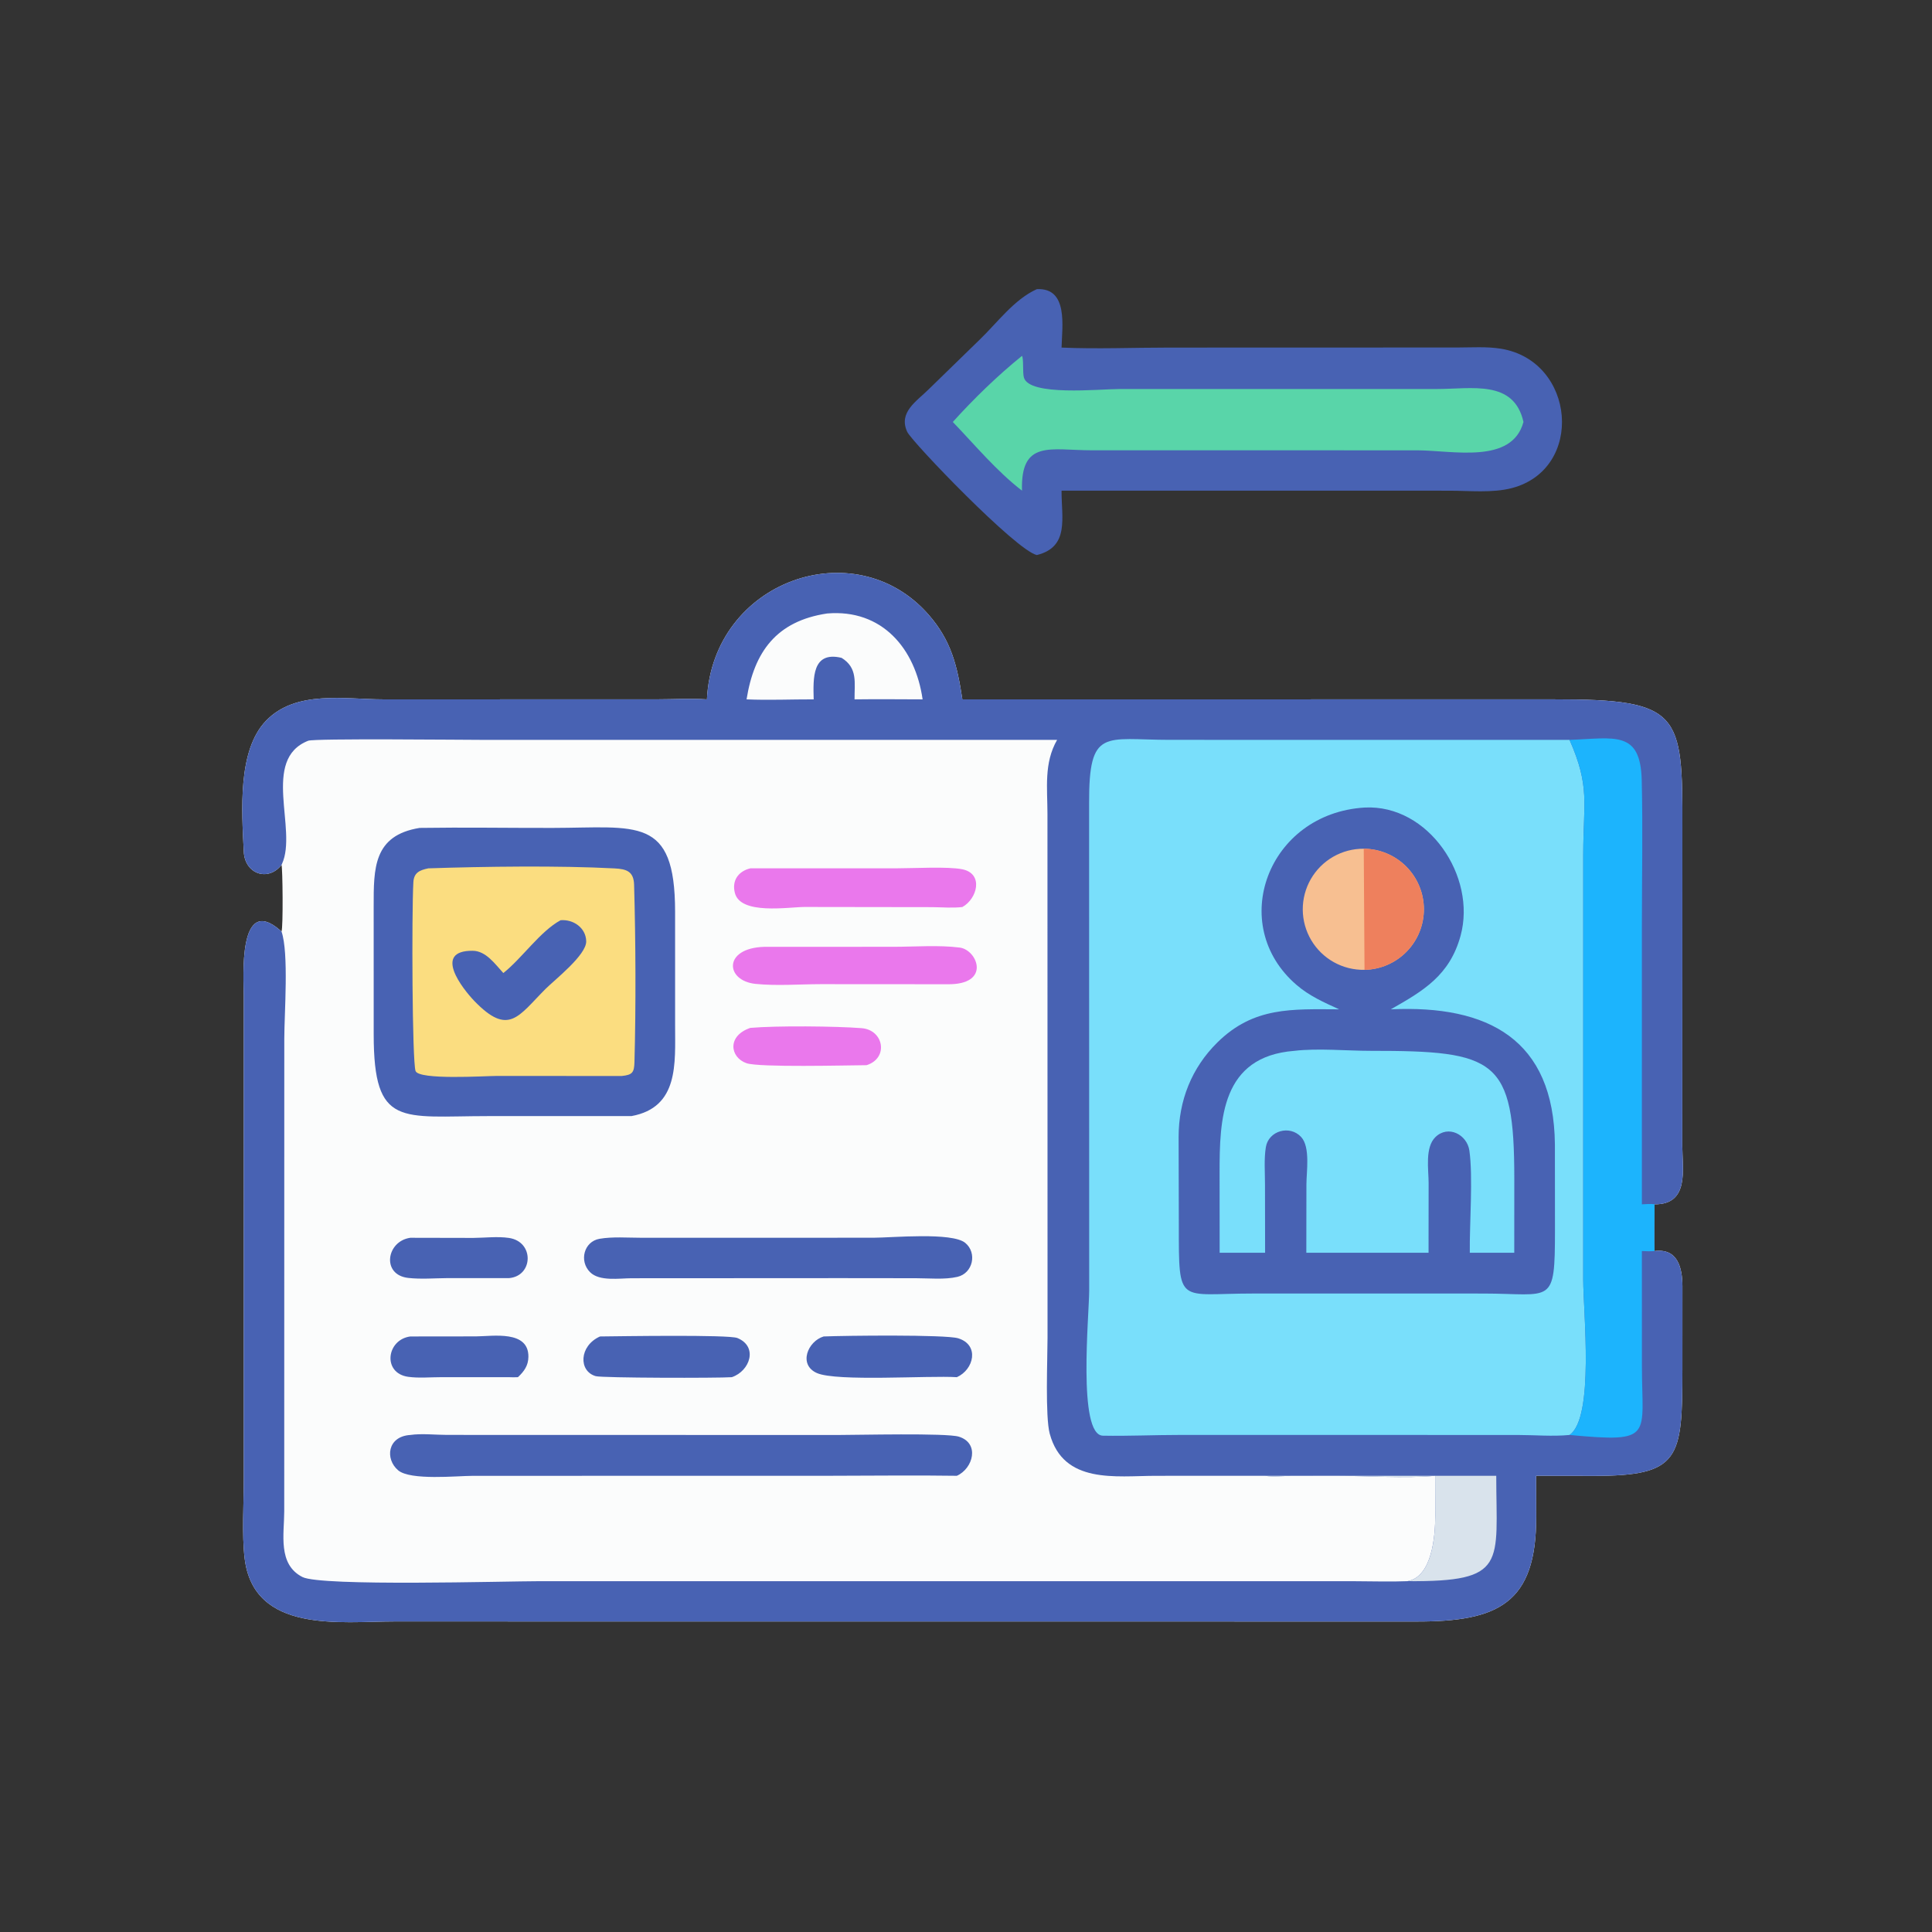<svg xmlns="http://www.w3.org/2000/svg" xmlns:xlink="http://www.w3.org/1999/xlink" width="100" height="100"><rect width="100%" height="100%" fill="#333333" stroke="none"/><path fill="#FBFCFC" transform="scale(0.195 0.195)" d="M187.644 185.637C189.199 154.126 226.9 140.896 246.416 163.087C252.537 170.047 254.098 176.77 255.445 185.637L412.542 185.632C446.14 185.585 446.62 189.319 446.566 219.625L446.542 304.189C446.563 310.444 448.458 319.724 439.174 319.672C439.193 323.793 439.031 327.953 439.174 332.067C445.339 331.291 446.55 336.509 446.577 341.39L446.569 363.668C446.535 387.18 445.998 391.779 422.887 391.752L407.741 391.727L407.762 402.547C407.831 425.645 397.645 430.462 375.871 430.41L104.633 430.391C90.554 430.39 67.285 433.71 64.922 413.535C64.194 407.318 64.703 399.165 64.706 392.723L64.707 264.3C64.707 260.004 63.022 236.964 74.462 247.016L74.721 247.246C75.185 246.215 75.031 230.235 74.721 229.584C71.173 234.098 65.01 232.008 64.715 226.129C64.169 215.277 63.022 199.214 70.601 191.325C78.521 183.081 91.488 185.632 101.809 185.639L174.34 185.628C178.72 185.626 183.285 185.35 187.644 185.637Z"></path><path fill="#4862B3" transform="scale(0.195 0.195)" d="M187.644 185.637C189.199 154.126 226.9 140.896 246.416 163.087C252.537 170.047 254.098 176.77 255.445 185.637L412.542 185.632C446.14 185.585 446.62 189.319 446.566 219.625L446.542 304.189C446.563 310.444 448.458 319.724 439.174 319.672C439.193 323.793 439.031 327.953 439.174 332.067C445.339 331.291 446.55 336.509 446.577 341.39L446.569 363.668C446.535 387.18 445.998 391.779 422.887 391.752L407.741 391.727L407.762 402.547C407.831 425.645 397.645 430.462 375.871 430.41L104.633 430.391C90.554 430.39 67.285 433.71 64.922 413.535C64.194 407.318 64.703 399.165 64.706 392.723L64.707 264.3C64.707 260.004 63.022 236.964 74.462 247.016L74.721 247.246C76.701 252.953 75.469 268.885 75.461 275.706L75.445 401.166C75.438 407.207 73.676 415.225 80.273 418.595C85.258 421.141 134.32 419.702 143.255 419.702L359.877 419.712C364.433 419.718 369.055 419.884 373.605 419.699C380.134 418.528 380.969 407.762 380.968 402.246L380.942 391.727C373.06 392.474 362.386 391.716 354.183 391.72L342.611 391.747C340.392 391.772 337.99 392.078 335.801 391.727L306.761 391.734C296.151 391.756 282.282 394.004 278.637 380.556C277.411 376.036 278.05 360.669 278.053 354.989L278.032 216.048C278.029 209.204 277.051 202.55 280.594 196.39L128.504 196.39C122.657 196.389 83.474 195.963 81.808 196.619C69.243 201.567 79.041 220.196 74.847 229.315L74.721 229.584C71.173 234.098 65.01 232.008 64.715 226.129C64.169 215.277 63.022 199.214 70.601 191.325C78.521 183.081 91.488 185.632 101.809 185.639L174.34 185.628C178.72 185.626 183.285 185.35 187.644 185.637Z"></path><path fill="#79DFFB" transform="scale(0.195 0.195)" d="M416.611 380.89C412.091 381.327 407.362 380.896 402.809 380.891L313.171 380.883C306.383 380.882 299.526 381.207 292.753 381.081C285.979 380.955 289.109 348.855 289.109 342.558L289.085 213.186C289.019 193.065 293.219 196.375 310.482 196.382L416.611 196.39C422.123 208.852 420.261 213.144 420.249 226.715L420.243 339.587C420.244 348.243 423.271 376.329 416.611 380.89Z"></path><path fill="#4862B3" transform="scale(0.195 0.195)" d="M362.214 214.351C379.176 213.465 391.99 232.678 387.69 248.371C384.796 258.933 377.814 262.993 369.17 267.91C395.022 266.714 412.447 275.881 412.726 303.782L412.744 326.499C412.732 346.727 412.07 343.362 393.712 343.351L363.625 343.34L332.567 343.348C312.665 343.347 312.904 346.71 312.902 325.358L312.846 301.745C312.859 292.152 316.295 283.435 323.163 276.677C332.814 267.181 342.942 267.871 355.457 267.91C351.405 266.061 347.566 264.372 344.15 261.436C325.587 245.483 336.526 215.911 362.214 214.351Z"></path><path fill="#79DFFB" transform="scale(0.195 0.195)" d="M343.589 278.928C349.809 278.192 357.493 278.931 363.877 278.928C397.093 278.912 401.945 281.088 401.948 312.766L401.937 332.531L390.137 332.531C390.039 325.083 391.031 312.293 390.019 305.38C389.404 301.176 384.422 298.528 381.02 301.814C378.171 304.565 379.205 310.495 379.207 314.02L379.189 329.313L379.189 332.531L346.744 332.531L346.769 314.379C346.772 311.061 347.853 304.482 345.369 301.796C342.343 298.525 336.71 300.146 336.002 304.491C335.487 307.657 335.774 311.181 335.775 314.39L335.801 332.531L323.739 332.531L323.72 311.417C323.711 297.125 324.129 280.419 343.589 278.928Z"></path><path fill="#F7BF91" transform="scale(0.195 0.195)" d="M362.19 257.428Q361.659 257.438 361.129 257.414Q360.599 257.389 360.072 257.33Q359.544 257.27 359.022 257.176Q358.5 257.082 357.985 256.954Q357.47 256.825 356.964 256.663Q356.459 256.501 355.965 256.306Q355.472 256.111 354.992 255.884Q354.512 255.656 354.049 255.398Q353.585 255.14 353.14 254.851Q352.694 254.563 352.268 254.246Q351.843 253.929 351.439 253.584Q351.035 253.24 350.655 252.87Q350.275 252.499 349.92 252.105Q349.565 251.71 349.237 251.293Q348.909 250.876 348.609 250.438Q348.309 250 348.039 249.543Q347.769 249.086 347.529 248.613Q347.289 248.139 347.082 247.651Q346.874 247.162 346.699 246.661Q346.523 246.16 346.382 245.649Q346.24 245.137 346.132 244.617Q346.025 244.098 345.951 243.572Q345.878 243.046 345.84 242.517Q345.802 241.988 345.798 241.457Q345.795 240.926 345.827 240.396Q345.858 239.866 345.925 239.34Q345.991 238.813 346.093 238.292Q346.194 237.771 346.329 237.258Q346.464 236.745 346.633 236.241Q346.802 235.738 347.004 235.247Q347.205 234.756 347.439 234.28Q347.672 233.803 347.937 233.343Q348.202 232.883 348.496 232.441Q348.79 231.999 349.113 231.578Q349.436 231.157 349.785 230.758Q350.135 230.359 350.511 229.983Q350.886 229.608 351.285 229.259Q351.685 228.909 352.106 228.587Q352.528 228.264 352.97 227.97Q353.412 227.676 353.872 227.412Q354.332 227.148 354.809 226.915Q355.286 226.681 355.777 226.48Q356.268 226.279 356.771 226.11Q357.275 225.942 357.788 225.807Q358.301 225.672 358.822 225.571Q359.343 225.47 359.87 225.404Q360.397 225.338 360.926 225.307Q361.456 225.275 361.987 225.279Q362.378 225.282 362.769 225.304Q363.16 225.325 363.549 225.366Q363.938 225.407 364.325 225.466Q364.711 225.526 365.095 225.605Q365.478 225.683 365.857 225.78Q366.236 225.877 366.61 225.992Q366.984 226.107 367.352 226.241Q367.72 226.374 368.081 226.525Q368.442 226.676 368.795 226.845Q369.148 227.013 369.493 227.199Q369.837 227.384 370.172 227.586Q370.508 227.788 370.832 228.006Q371.157 228.224 371.471 228.458Q371.785 228.691 372.087 228.94Q372.39 229.188 372.679 229.451Q372.969 229.714 373.246 229.991Q373.522 230.268 373.785 230.558Q374.048 230.848 374.296 231.15Q374.544 231.452 374.778 231.767Q375.011 232.081 375.229 232.406Q375.447 232.731 375.649 233.066Q375.85 233.401 376.036 233.746Q376.221 234.091 376.389 234.444Q376.557 234.797 376.708 235.158Q376.859 235.519 376.992 235.887Q377.125 236.255 377.24 236.629Q377.355 237.003 377.452 237.382Q377.548 237.762 377.627 238.145Q377.705 238.528 377.764 238.915Q377.823 239.302 377.864 239.691Q377.904 240.08 377.926 240.471Q377.948 240.862 377.95 241.253Q377.953 241.644 377.936 242.035Q377.919 242.426 377.884 242.816Q377.848 243.206 377.794 243.593Q377.739 243.981 377.666 244.365Q377.593 244.749 377.501 245.13Q377.409 245.51 377.299 245.885Q377.188 246.261 377.06 246.631Q376.932 247 376.785 247.363Q376.639 247.726 376.475 248.081Q376.312 248.437 376.131 248.784Q375.95 249.131 375.752 249.469Q375.555 249.807 375.341 250.134Q375.128 250.462 374.898 250.779Q374.669 251.096 374.424 251.402Q374.18 251.707 373.921 252Q373.661 252.294 373.388 252.574Q373.115 252.854 372.829 253.121Q372.543 253.387 372.244 253.64Q371.945 253.892 371.634 254.13Q371.323 254.367 371 254.589Q370.678 254.812 370.346 255.018Q370.013 255.224 369.671 255.414Q369.329 255.604 368.978 255.776Q368.627 255.949 368.268 256.105Q367.909 256.261 367.543 256.399Q367.176 256.537 366.804 256.657Q366.432 256.777 366.054 256.878Q365.676 256.98 365.293 257.063Q364.911 257.146 364.525 257.211Q364.139 257.276 363.751 257.321Q363.362 257.367 362.972 257.394Q362.581 257.42 362.19 257.428Z"></path><path fill="#EE805D" transform="scale(0.195 0.195)" d="M361.987 225.279Q362.378 225.282 362.769 225.304Q363.16 225.325 363.549 225.366Q363.938 225.407 364.325 225.466Q364.711 225.526 365.095 225.605Q365.478 225.683 365.857 225.78Q366.236 225.877 366.61 225.992Q366.984 226.107 367.352 226.241Q367.72 226.374 368.081 226.525Q368.442 226.676 368.795 226.845Q369.148 227.013 369.493 227.199Q369.837 227.384 370.172 227.586Q370.508 227.788 370.832 228.006Q371.157 228.224 371.471 228.458Q371.785 228.691 372.087 228.94Q372.39 229.188 372.679 229.451Q372.969 229.714 373.246 229.991Q373.522 230.268 373.785 230.558Q374.048 230.848 374.296 231.15Q374.544 231.452 374.778 231.767Q375.011 232.081 375.229 232.406Q375.447 232.731 375.649 233.066Q375.85 233.401 376.036 233.746Q376.221 234.091 376.389 234.444Q376.557 234.797 376.708 235.158Q376.859 235.519 376.992 235.887Q377.125 236.255 377.24 236.629Q377.355 237.003 377.452 237.382Q377.548 237.762 377.627 238.145Q377.705 238.528 377.764 238.915Q377.823 239.302 377.864 239.691Q377.904 240.08 377.926 240.471Q377.948 240.862 377.95 241.253Q377.953 241.644 377.936 242.035Q377.919 242.426 377.884 242.816Q377.848 243.206 377.794 243.593Q377.739 243.981 377.666 244.365Q377.593 244.749 377.501 245.13Q377.409 245.51 377.299 245.885Q377.188 246.261 377.06 246.631Q376.932 247 376.785 247.363Q376.639 247.726 376.475 248.081Q376.312 248.437 376.131 248.784Q375.95 249.131 375.752 249.469Q375.555 249.807 375.341 250.134Q375.128 250.462 374.898 250.779Q374.669 251.096 374.424 251.402Q374.18 251.707 373.921 252Q373.661 252.294 373.388 252.574Q373.115 252.854 372.829 253.121Q372.543 253.387 372.244 253.64Q371.945 253.892 371.634 254.13Q371.323 254.367 371 254.589Q370.678 254.812 370.346 255.018Q370.013 255.224 369.671 255.414Q369.329 255.604 368.978 255.776Q368.627 255.949 368.268 256.105Q367.909 256.261 367.543 256.399Q367.176 256.537 366.804 256.657Q366.432 256.777 366.054 256.878Q365.676 256.98 365.293 257.063Q364.911 257.146 364.525 257.211Q364.139 257.276 363.751 257.321Q363.362 257.367 362.972 257.394Q362.581 257.42 362.19 257.428L361.987 225.279Z"></path><path fill="#1CB4FD" transform="scale(0.195 0.195)" d="M416.611 196.39C428.573 195.966 435.447 193.733 435.772 207.106C436.083 219.898 435.814 232.764 435.814 245.563L435.811 319.672C436.879 319.642 438.131 319.472 439.174 319.672C439.193 323.793 439.031 327.953 439.174 332.067C438.03 332.169 436.953 332.135 435.811 332.067L435.823 362.553C435.818 381.333 439.208 382.992 416.611 380.89C423.271 376.329 420.244 348.243 420.243 339.587L420.249 226.715C420.261 213.144 422.123 208.852 416.611 196.39Z"></path><path fill="#D9E3EC" transform="scale(0.195 0.195)" d="M335.801 391.727L397.157 391.727C397.172 415.094 400.251 419.88 373.605 419.699C380.134 418.528 380.969 407.762 380.968 402.246L380.942 391.727C373.06 392.474 362.386 391.716 354.183 391.72L342.611 391.747C340.392 391.772 337.99 392.078 335.801 391.727Z"></path><path fill="#FBFCFC" transform="scale(0.195 0.195)" d="M219.554 162.838C234.121 161.613 242.971 172.133 244.893 185.637C238.873 185.622 232.847 185.555 226.828 185.637C226.789 181.196 227.729 177.29 223.381 174.615C215.496 172.735 215.843 180.076 215.979 185.637C210.058 185.618 204.076 185.896 198.164 185.637C200.18 172.983 206.112 164.85 219.554 162.838Z"></path><path fill="#4862B3" transform="scale(0.195 0.195)" d="M111.392 219.757C123.132 219.578 134.894 219.78 146.637 219.759C169.112 219.721 179.156 216.489 179.193 241.912L179.197 272.316C179.186 282.229 180.249 293.951 167.6 296.252L129.582 296.251C106.477 296.253 99.216 299.388 99.192 274.665L99.186 240.62C99.177 230.463 99.101 221.739 111.392 219.757Z"></path><path fill="#FBDD80" transform="scale(0.195 0.195)" d="M113.701 230.488C128.535 229.997 148.333 229.724 163.129 230.506C166.275 230.672 168.208 231.263 168.311 234.854C168.732 249.642 168.813 267.102 168.407 281.918C168.332 284.674 167.861 285.317 165.063 285.602L131.589 285.598C128.733 285.602 111.16 286.727 110.301 284.273C109.399 281.695 109.261 242.561 109.721 234.178C109.861 231.625 111.38 230.964 113.701 230.488Z"></path><path fill="#4862B3" transform="scale(0.195 0.195)" d="M148.801 244.26C152.156 243.971 155.532 246.254 155.6 249.85C155.67 253.508 147.231 260.065 144.792 262.51C137.549 269.77 135.025 275.131 125.899 265.689C122.727 262.373 114.814 252.281 125.478 252.368C129.006 252.397 131.43 255.928 133.603 258.281C138.638 254.275 143.356 247.218 148.801 244.26Z"></path><path fill="#4862B3" transform="scale(0.195 0.195)" d="M108.905 380.89C111.946 380.45 115.56 380.87 118.673 380.874L222.386 380.898C227.596 380.898 251.179 380.326 254.498 381.34C260.11 383.056 258.34 389.77 253.982 391.727C242.779 391.556 231.545 391.722 220.339 391.723L125.522 391.738C121.356 391.74 108.926 393.032 105.675 390.264C102.176 387.285 102.792 381.272 108.905 380.89Z"></path><path fill="#4862B3" transform="scale(0.195 0.195)" d="M190.196 328.551L231.881 328.537C236.701 328.534 252.683 327 256.209 329.904C259.421 332.549 258.273 337.962 254.122 338.925C250.739 339.71 246.573 339.283 243.108 339.282L223.381 339.26L167.613 339.29C164.415 339.297 159.152 340.177 156.638 337.693C153.657 334.748 154.987 329.537 159.142 328.819C162.602 328.222 166.544 328.545 170.062 328.544L190.196 328.551Z"></path><path fill="#EA78EC" transform="scale(0.195 0.195)" d="M199.161 230.488L238.025 230.481C242.485 230.482 251.564 229.965 255.409 230.733C261.174 231.885 259.404 238.58 255.445 240.756C252.869 241.067 250.034 240.812 247.433 240.788L213.539 240.74C209.165 240.772 196.615 242.873 195.073 237.058C194.195 233.75 195.98 231.25 199.161 230.488Z"></path><path fill="#EA78EC" transform="scale(0.195 0.195)" d="M202.852 251.325L237.23 251.313C242.765 251.309 249.323 250.811 254.763 251.523C259.461 252.138 263.201 261.473 251.384 261.25L217.865 261.228C212.215 261.242 206.151 261.729 200.552 261.158C192.484 260.335 191.876 251.643 202.852 251.325Z"></path><path fill="#4862B3" transform="scale(0.195 0.195)" d="M159.261 354.744C164.485 354.688 193.434 354.222 195.72 355.156C201.285 357.43 199.083 363.923 194.247 365.552C190.714 365.813 159.871 365.774 158.131 365.28C153.529 363.974 153.682 357.243 159.261 354.744Z"></path><path fill="#4862B3" transform="scale(0.195 0.195)" d="M218.623 354.744C224.159 354.514 251.008 354.207 254.33 355.229C260.056 356.991 258.519 363.533 253.982 365.552C246.524 365.072 222.078 366.779 216.826 364.451C211.855 362.248 214.388 356.02 218.623 354.744Z"></path><path fill="#4862B3" transform="scale(0.195 0.195)" d="M108.905 354.744L126.341 354.724C130.836 354.694 140.333 353.015 140.256 360.148C140.231 362.483 139.11 364.026 137.474 365.552C136.667 365.607 135.869 365.577 135.063 365.552L117.061 365.551C114.241 365.552 111.148 365.838 108.372 365.458C101.464 364.514 102.559 355.59 108.905 354.744Z"></path><path fill="#4862B3" transform="scale(0.195 0.195)" d="M108.905 328.551L125.623 328.586C128.69 328.565 132.07 328.142 135.103 328.593C141.882 329.599 141.561 338.763 135.063 339.26L118.719 339.255C115.325 339.282 111.733 339.585 108.362 339.207C101.189 338.402 102.545 329.446 108.905 328.551Z"></path><path fill="#EA78EC" transform="scale(0.195 0.195)" d="M199.161 272.838C206.113 272.228 221.873 272.375 228.705 272.911C234.582 273.372 235.953 280.852 230.026 282.736C224.756 282.773 201.451 283.376 198.135 282.207C193.747 280.659 192.94 274.953 199.161 272.838Z"></path><path fill="#4862B3" transform="scale(0.195 0.195)" d="M275.211 76.754C283.63 76.316 281.905 86.732 281.776 92.26C291.184 92.672 300.803 92.262 310.233 92.263L386.839 92.24C390.621 92.234 394.648 91.955 398.383 92.558C418.239 95.765 420.652 124.524 401.268 129.565C396.148 130.897 390.023 130.251 384.738 130.251L363.625 130.239L281.776 130.239C281.72 137.398 283.957 145.168 275.211 147.329C269.686 146.096 242.053 117.308 240.807 114.626C238.402 109.453 243.308 106.505 246.483 103.356L259.985 90.209C264.682 85.71 269.183 79.459 275.211 76.754Z"></path><path fill="#59D5A9" transform="scale(0.195 0.195)" d="M271.276 94.46C271.749 95.234 271.407 98.802 271.77 100.171C273.115 105.246 291.805 103.261 297.17 103.26L381.277 103.26C390.724 103.263 401.847 100.709 404.383 112.005C401.316 123.298 385.66 119.554 376.125 119.53L289.773 119.523C278.873 119.524 270.873 116.605 271.276 130.239C264.53 125.05 258.801 118.133 252.907 112.005C258.498 105.824 264.791 99.694 271.276 94.46Z"></path></svg>